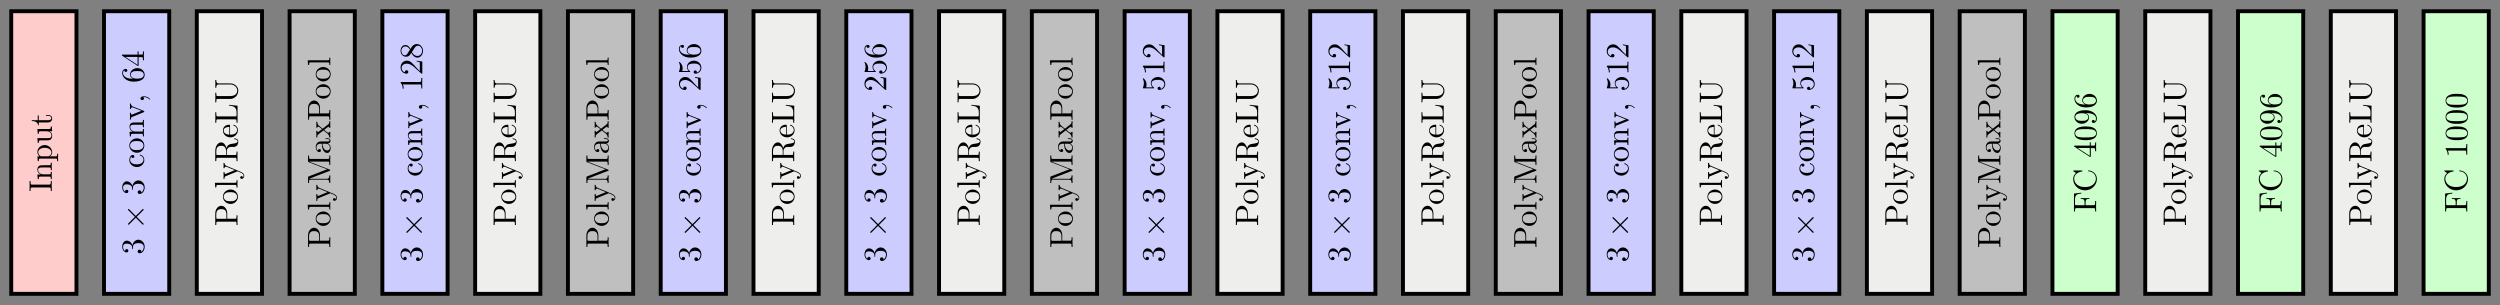<?xml version="1.0" encoding="UTF-8"?>
<svg xmlns="http://www.w3.org/2000/svg" xmlns:xlink="http://www.w3.org/1999/xlink" width="763.798pt" height="93.207pt" viewBox="0 0 763.798 93.207" version="1.1">
<rect x="0" y="0" width="763.798" height="93.207" fill="#808080" stroke="none"/>
<defs>
<g>
<symbol overflow="visible" id="glyph0-0">
<path style="stroke:none;" d=""/>
</symbol>
<symbol overflow="visible" id="glyph0-1">
<path style="stroke:none;" d="M -6.031 -2.25 C -6.391 -2.25 -6.5 -2.266 -6.5 -3.062 L -6.5 -3.312 L -6.812 -3.312 C -6.781 -2.969 -6.781 -2.188 -6.781 -1.797 C -6.781 -1.422 -6.781 -0.625 -6.812 -0.281 L -6.5 -0.281 L -6.5 -0.531 C -6.5 -1.328 -6.391 -1.359 -6.031 -1.359 L -0.781 -1.359 C -0.422 -1.359 -0.312 -1.328 -0.312 -0.531 L -0.312 -0.281 L 0 -0.281 C -0.031 -0.625 -0.031 -1.422 -0.031 -1.797 C -0.031 -2.188 -0.031 -2.969 0 -3.312 L -0.312 -3.312 L -0.312 -3.062 C -0.312 -2.266 -0.422 -2.25 -0.781 -2.25 Z M -6.031 -2.25 "/>
</symbol>
<symbol overflow="visible" id="glyph0-2">
<path style="stroke:none;" d="M -3.422 -1.094 L -0.75 -1.094 C -0.312 -1.094 -0.312 -0.984 -0.312 -0.312 L 0 -0.312 C -0.016 -0.672 -0.031 -1.172 -0.031 -1.453 C -0.031 -1.703 -0.016 -2.219 0 -2.562 L -0.312 -2.562 C -0.312 -1.891 -0.312 -1.781 -0.75 -1.781 L -2.594 -1.781 C -3.625 -1.781 -4.188 -2.5 -4.188 -3.125 C -4.188 -3.766 -3.656 -3.875 -3.078 -3.875 L -0.75 -3.875 C -0.312 -3.875 -0.312 -3.766 -0.312 -3.094 L 0 -3.094 C -0.016 -3.438 -0.031 -3.953 -0.031 -4.219 C -0.031 -4.469 -0.016 -5 0 -5.328 L -0.312 -5.328 C -0.312 -4.812 -0.312 -4.562 -0.609 -4.562 L -2.516 -4.562 C -3.375 -4.562 -3.672 -4.562 -4.031 -4.25 C -4.203 -4.109 -4.406 -3.781 -4.406 -3.203 C -4.406 -2.469 -3.984 -2 -3.359 -1.719 L -4.406 -1.719 L -4.297 -0.312 L -3.984 -0.312 C -3.984 -1.016 -3.922 -1.094 -3.422 -1.094 Z M -3.422 -1.094 "/>
</symbol>
<symbol overflow="visible" id="glyph0-3">
<path style="stroke:none;" d="M -3.75 -1.719 L -4.406 -1.719 L -4.297 -0.281 L -3.984 -0.281 C -3.984 -0.984 -3.922 -1.062 -3.484 -1.062 L 1.172 -1.062 C 1.625 -1.062 1.625 -0.953 1.625 -0.281 L 1.938 -0.281 C 1.922 -0.625 1.906 -1.141 1.906 -1.391 C 1.906 -1.672 1.922 -2.172 1.938 -2.516 L 1.625 -2.516 C 1.625 -1.859 1.625 -1.75 1.172 -1.75 L -0.594 -1.75 C -0.422 -1.797 0.109 -2.219 0.109 -2.969 C 0.109 -4.156 -0.875 -5.188 -2.156 -5.188 C -3.422 -5.188 -4.406 -4.234 -4.406 -3.109 C -4.406 -2.328 -3.969 -1.906 -3.75 -1.719 Z M -1.141 -1.75 L -3.359 -1.75 C -3.875 -2.031 -4.156 -2.516 -4.156 -3.031 C -4.156 -3.766 -3.281 -4.359 -2.156 -4.359 C -0.953 -4.359 -0.109 -3.672 -0.109 -2.938 C -0.109 -2.531 -0.312 -2.156 -0.719 -1.891 C -0.922 -1.75 -0.938 -1.75 -1.141 -1.75 Z M -1.141 -1.75 "/>
</symbol>
<symbol overflow="visible" id="glyph0-4">
<path style="stroke:none;" d="M -0.781 -3.891 L 0.109 -3.891 L 0 -5.328 L -0.312 -5.328 C -0.312 -4.641 -0.375 -4.562 -0.875 -4.562 L -4.406 -4.562 L -4.297 -3.094 L -3.984 -3.094 C -3.984 -3.781 -3.922 -3.875 -3.422 -3.875 L -1.656 -3.875 C -0.781 -3.875 -0.109 -3.391 -0.109 -2.656 C -0.109 -1.828 -0.578 -1.781 -1.094 -1.781 L -4.406 -1.781 L -4.297 -0.312 L -3.984 -0.312 C -3.984 -1.094 -3.953 -1.094 -3.078 -1.094 L -1.578 -1.094 C -0.797 -1.094 0.109 -1.094 0.109 -2.609 C 0.109 -3.172 -0.172 -3.609 -0.781 -3.891 Z M -0.781 -3.891 "/>
</symbol>
<symbol overflow="visible" id="glyph0-5">
<path style="stroke:none;" d="M -3.984 -1.719 L -3.984 -3.156 L -4.297 -3.156 L -4.297 -1.719 L -6.125 -1.719 L -6.125 -1.469 C -5.312 -1.469 -4.25 -1.172 -4.203 -0.188 L -3.984 -0.188 L -3.984 -1.031 L -1.234 -1.031 C -0.016 -1.031 0.109 -1.969 0.109 -2.328 C 0.109 -3.031 -0.594 -3.312 -1.234 -3.312 L -1.797 -3.312 L -1.797 -3.062 L -1.25 -3.062 C -0.516 -3.062 -0.141 -2.766 -0.141 -2.391 C -0.141 -1.719 -1.047 -1.719 -1.219 -1.719 Z M -3.984 -1.719 "/>
</symbol>
<symbol overflow="visible" id="glyph0-6">
<path style="stroke:none;" d="M -3.516 -2.891 C -3.781 -3.703 -4.469 -4.281 -5.266 -4.281 C -6.078 -4.281 -6.641 -3.406 -6.641 -2.453 C -6.641 -1.453 -6.047 -0.688 -5.281 -0.688 C -4.953 -0.688 -4.766 -0.906 -4.766 -1.203 C -4.766 -1.5 -4.984 -1.703 -5.281 -1.703 C -5.766 -1.703 -5.766 -1.234 -5.766 -1.094 C -6.266 -1.391 -6.391 -2.047 -6.391 -2.406 C -6.391 -2.828 -6.172 -3.375 -5.281 -3.375 C -5.156 -3.375 -4.578 -3.344 -4.141 -3.094 C -3.656 -2.797 -3.625 -2.453 -3.625 -2.203 C -3.609 -2.125 -3.594 -1.891 -3.594 -1.812 C -3.578 -1.734 -3.562 -1.672 -3.469 -1.672 C -3.359 -1.672 -3.359 -1.734 -3.359 -1.906 L -3.359 -2.344 C -3.359 -3.156 -2.688 -3.531 -1.703 -3.531 C -0.344 -3.531 -0.062 -2.844 -0.062 -2.406 C -0.062 -1.969 -0.234 -1.219 -0.812 -0.875 C -0.766 -1.219 -0.984 -1.531 -1.359 -1.531 C -1.719 -1.531 -1.922 -1.266 -1.922 -0.984 C -1.922 -0.734 -1.781 -0.422 -1.344 -0.422 C -0.438 -0.422 0.219 -1.344 0.219 -2.438 C 0.219 -3.656 -0.688 -4.562 -1.703 -4.562 C -2.516 -4.562 -3.297 -3.922 -3.516 -2.891 Z M -3.516 -2.891 "/>
</symbol>
<symbol overflow="visible" id="glyph0-7">
<path style="stroke:none;" d="M -2.172 -1.172 C -3.797 -1.172 -4.219 -1.984 -4.219 -2.516 C -4.219 -2.609 -4.203 -3.234 -3.844 -3.578 C -3.812 -3.172 -3.516 -3.109 -3.391 -3.109 C -3.125 -3.109 -2.938 -3.297 -2.938 -3.562 C -2.938 -3.828 -3.094 -4.031 -3.406 -4.031 C -4.078 -4.031 -4.469 -3.266 -4.469 -2.5 C -4.469 -1.25 -3.391 -0.344 -2.156 -0.344 C -0.875 -0.344 0.109 -1.328 0.109 -2.484 C 0.109 -3.812 -1.094 -4.141 -1.188 -4.141 C -1.281 -4.141 -1.281 -4.031 -1.281 -4 C -1.281 -3.922 -1.25 -3.891 -1.188 -3.875 C -0.266 -3.594 -0.141 -2.938 -0.141 -2.578 C -0.141 -2.047 -0.562 -1.172 -2.172 -1.172 Z M -2.172 -1.172 "/>
</symbol>
<symbol overflow="visible" id="glyph0-8">
<path style="stroke:none;" d="M -2.141 -4.688 C -3.406 -4.688 -4.469 -3.703 -4.469 -2.5 C -4.469 -1.25 -3.375 -0.281 -2.141 -0.281 C -0.844 -0.281 0.109 -1.312 0.109 -2.484 C 0.109 -3.688 -0.875 -4.688 -2.141 -4.688 Z M -0.141 -2.5 C -0.141 -2.062 -0.344 -1.625 -0.812 -1.359 C -1.25 -1.109 -1.859 -1.109 -2.219 -1.109 C -2.609 -1.109 -3.141 -1.109 -3.578 -1.344 C -4.031 -1.609 -4.25 -2.078 -4.25 -2.484 C -4.25 -2.922 -4.031 -3.344 -3.594 -3.609 C -3.172 -3.875 -2.594 -3.875 -2.219 -3.875 C -1.859 -3.875 -1.312 -3.875 -0.875 -3.656 C -0.422 -3.422 -0.141 -2.984 -0.141 -2.5 Z M -0.141 -2.5 "/>
</symbol>
<symbol overflow="visible" id="glyph0-9">
<path style="stroke:none;" d="M -3.312 -4.141 C -3.547 -4.234 -3.984 -4.406 -3.984 -5.062 L -4.297 -5.062 C -4.281 -4.828 -4.266 -4.547 -4.266 -4.312 C -4.266 -4.078 -4.281 -3.625 -4.297 -3.453 L -3.984 -3.453 C -3.984 -3.812 -3.75 -3.922 -3.562 -3.922 C -3.469 -3.922 -3.422 -3.906 -3.312 -3.875 L -0.781 -2.844 L -3.562 -1.734 C -3.688 -1.672 -3.703 -1.672 -3.734 -1.672 C -3.984 -1.672 -3.984 -2.062 -3.984 -2.25 L -4.297 -2.25 C -4.281 -1.938 -4.266 -1.391 -4.266 -1.156 C -4.266 -0.891 -4.281 -0.484 -4.297 -0.188 L -3.984 -0.188 C -3.984 -0.812 -3.922 -0.859 -3.625 -0.984 L -0.078 -2.422 C 0.062 -2.484 0.109 -2.5 0.109 -2.625 C 0.109 -2.766 0.016 -2.797 -0.078 -2.844 Z M -3.312 -4.141 "/>
</symbol>
<symbol overflow="visible" id="glyph0-10">
<path style="stroke:none;" d="M -0.016 -2.031 C -0.641 -2.031 -1.062 -1.781 -1.062 -1.391 C -1.062 -1.031 -0.781 -0.859 -0.531 -0.859 C -0.266 -0.859 0 -1.031 0 -1.391 C 0 -1.547 -0.062 -1.672 -0.141 -1.766 L -0.156 -1.781 C -0.156 -1.797 -0.156 -1.797 -0.016 -1.797 C 0.625 -1.797 1.234 -1.531 1.703 -1.094 C 1.766 -1.031 1.781 -1.016 1.812 -1.016 C 1.891 -1.016 1.922 -1.062 1.922 -1.109 C 1.922 -1.234 1.141 -2.031 -0.016 -2.031 Z M -0.016 -2.031 "/>
</symbol>
<symbol overflow="visible" id="glyph0-11">
<path style="stroke:none;" d="M -3.266 -1.312 L -3.516 -1.312 C -6.031 -1.312 -6.391 -2.547 -6.391 -3.062 C -6.391 -3.297 -6.328 -3.719 -5.984 -3.938 C -5.984 -3.781 -5.984 -3.391 -5.547 -3.391 C -5.234 -3.391 -5.078 -3.625 -5.078 -3.844 C -5.078 -4 -5.172 -4.312 -5.562 -4.312 C -6.156 -4.312 -6.641 -3.875 -6.641 -3.047 C -6.641 -1.766 -5.359 -0.422 -3.156 -0.422 C -0.484 -0.422 0.219 -1.578 0.219 -2.5 C 0.219 -3.609 -0.719 -4.562 -2.031 -4.562 C -3.297 -4.562 -4.25 -3.672 -4.25 -2.562 C -4.25 -1.891 -3.75 -1.516 -3.266 -1.312 Z M -0.062 -2.5 C -0.062 -1.875 -0.656 -1.578 -0.812 -1.516 C -1.281 -1.328 -2.078 -1.328 -2.25 -1.328 C -3.031 -1.328 -4.031 -1.656 -4.031 -2.547 C -4.031 -2.719 -4.031 -3.172 -3.406 -3.484 C -3.047 -3.656 -2.531 -3.656 -2.047 -3.656 C -1.562 -3.656 -1.062 -3.656 -0.703 -3.484 C -0.109 -3.188 -0.062 -2.734 -0.062 -2.5 Z M -0.062 -2.5 "/>
</symbol>
<symbol overflow="visible" id="glyph0-12">
<path style="stroke:none;" d="M -1.641 -2.938 L -0.781 -2.938 C -0.422 -2.938 -0.312 -2.906 -0.312 -2.172 L -0.312 -1.969 L 0 -1.969 C -0.031 -2.375 -0.031 -2.891 -0.031 -3.312 C -0.031 -3.734 -0.031 -4.25 0 -4.672 L -0.312 -4.672 L -0.312 -4.453 C -0.312 -3.719 -0.422 -3.703 -0.781 -3.703 L -1.641 -3.703 L -1.641 -4.688 L -1.953 -4.688 L -1.953 -3.703 L -6.484 -3.703 C -6.688 -3.703 -6.75 -3.703 -6.75 -3.531 C -6.75 -3.453 -6.75 -3.422 -6.625 -3.344 L -1.953 -0.281 L -1.641 -0.281 Z M -1.953 -2.984 L -1.953 -0.562 L -5.672 -2.984 Z M -1.953 -2.984 "/>
</symbol>
<symbol overflow="visible" id="glyph0-13">
<path style="stroke:none;" d="M -3.156 -2.266 L -3.156 -3.953 C -3.156 -5.141 -3.953 -6.219 -4.953 -6.219 C -5.938 -6.219 -6.812 -5.234 -6.812 -3.875 L -6.812 -0.344 L -6.5 -0.344 L -6.5 -0.594 C -6.5 -1.359 -6.391 -1.375 -6.031 -1.375 L -0.781 -1.375 C -0.422 -1.375 -0.312 -1.359 -0.312 -0.594 L -0.312 -0.344 L 0 -0.344 C -0.031 -0.703 -0.031 -1.438 -0.031 -1.812 C -0.031 -2.188 -0.031 -2.938 0 -3.297 L -0.312 -3.297 L -0.312 -3.047 C -0.312 -2.281 -0.422 -2.266 -0.781 -2.266 Z M -3.406 -2.234 L -6.094 -2.234 C -6.438 -2.234 -6.5 -2.25 -6.5 -2.719 L -6.5 -3.609 C -6.5 -5.188 -5.438 -5.188 -4.953 -5.188 C -4.484 -5.188 -3.406 -5.188 -3.406 -3.609 Z M -3.406 -2.234 "/>
</symbol>
<symbol overflow="visible" id="glyph0-14">
<path style="stroke:none;" d="M -6.922 -1.766 L -6.812 -0.328 L -6.5 -0.328 C -6.5 -1.031 -6.438 -1.109 -5.938 -1.109 L -0.75 -1.109 C -0.312 -1.109 -0.312 -1 -0.312 -0.328 L 0 -0.328 C -0.016 -0.656 -0.031 -1.188 -0.031 -1.438 C -0.031 -1.688 -0.016 -2.172 0 -2.547 L -0.312 -2.547 C -0.312 -1.875 -0.312 -1.766 -0.75 -1.766 Z M -6.922 -1.766 "/>
</symbol>
<symbol overflow="visible" id="glyph0-15">
<path style="stroke:none;" d="M -3.344 -4.141 C -3.984 -4.391 -3.984 -4.906 -3.984 -5.062 L -4.297 -5.062 C -4.281 -4.828 -4.266 -4.547 -4.266 -4.312 C -4.266 -4.141 -4.281 -3.672 -4.297 -3.453 L -3.984 -3.453 C -3.984 -3.766 -3.812 -3.922 -3.562 -3.922 C -3.453 -3.922 -3.438 -3.906 -3.312 -3.859 L -0.875 -2.844 L -3.547 -1.75 C -3.656 -1.703 -3.688 -1.688 -3.734 -1.688 C -3.984 -1.688 -3.984 -2.047 -3.984 -2.25 L -4.297 -2.25 C -4.281 -1.984 -4.266 -1.328 -4.266 -1.156 C -4.266 -0.891 -4.281 -0.484 -4.297 -0.188 L -3.984 -0.188 C -3.984 -0.672 -3.984 -0.859 -3.641 -1 L 0 -2.5 C 0.125 -2.438 0.453 -2.297 0.594 -2.25 C 1.141 -2.031 1.828 -1.75 1.828 -1.109 C 1.828 -1.062 1.828 -0.828 1.641 -0.641 C 1.609 -0.953 1.391 -1.031 1.219 -1.031 C 0.969 -1.031 0.812 -0.844 0.812 -0.609 C 0.812 -0.406 0.938 -0.188 1.234 -0.188 C 1.688 -0.188 2.047 -0.609 2.047 -1.109 C 2.047 -1.734 1.469 -2.141 0.906 -2.375 Z M -3.344 -4.141 "/>
</symbol>
<symbol overflow="visible" id="glyph0-16">
<path style="stroke:none;" d="M -3.516 -2.234 L -6.094 -2.234 C -6.328 -2.234 -6.453 -2.234 -6.484 -2.453 C -6.5 -2.547 -6.5 -2.844 -6.5 -3.047 C -6.5 -3.938 -6.453 -5.047 -5.016 -5.047 C -4.328 -5.047 -3.516 -4.812 -3.516 -3.344 Z M -3.391 -4.344 C -3.625 -5.297 -4.234 -6.078 -5.016 -6.078 C -5.969 -6.078 -6.812 -4.938 -6.812 -3.484 L -6.812 -0.344 L -6.5 -0.344 L -6.5 -0.594 C -6.5 -1.359 -6.391 -1.375 -6.031 -1.375 L -0.781 -1.375 C -0.422 -1.375 -0.312 -1.359 -0.312 -0.594 L -0.312 -0.344 L 0 -0.344 C -0.031 -0.703 -0.031 -1.422 -0.031 -1.797 C -0.031 -2.188 -0.031 -2.906 0 -3.266 L -0.312 -3.266 L -0.312 -3.016 C -0.312 -2.25 -0.422 -2.234 -0.781 -2.234 L -3.297 -2.234 L -3.297 -3.375 C -3.297 -3.531 -3.297 -3.953 -2.953 -4.312 C -2.609 -4.688 -2.297 -4.688 -1.625 -4.688 C -0.984 -4.688 -0.578 -4.688 -0.203 -5.094 C 0.156 -5.5 0.219 -6.047 0.219 -6.344 C 0.219 -7.125 -0.594 -7.297 -0.875 -7.297 C -0.938 -7.297 -1.047 -7.297 -1.047 -7.172 C -1.047 -7.062 -0.953 -7.062 -0.891 -7.047 C -0.172 -6.984 0 -6.641 0 -6.391 C 0 -5.906 -0.516 -5.828 -1.438 -5.688 L -2.234 -5.547 C -2.875 -5.375 -3.203 -4.891 -3.391 -4.344 Z M -3.391 -4.344 "/>
</symbol>
<symbol overflow="visible" id="glyph0-17">
<path style="stroke:none;" d="M -2.516 -1.109 C -4 -1.172 -4.25 -2.016 -4.25 -2.359 C -4.25 -3.375 -2.906 -3.484 -2.516 -3.484 Z M -2.297 -1.109 L -2.297 -3.891 C -2.297 -4.109 -2.297 -4.141 -2.516 -4.141 C -3.5 -4.141 -4.469 -3.594 -4.469 -2.359 C -4.469 -1.203 -3.438 -0.281 -2.188 -0.281 C -0.859 -0.281 0.109 -1.328 0.109 -2.469 C 0.109 -3.688 -1 -4.141 -1.188 -4.141 C -1.281 -4.141 -1.312 -4.062 -1.312 -4 C -1.312 -3.922 -1.25 -3.891 -1.172 -3.875 C -0.141 -3.531 -0.141 -2.625 -0.141 -2.531 C -0.141 -2.031 -0.438 -1.641 -0.812 -1.406 C -1.281 -1.109 -1.938 -1.109 -2.297 -1.109 Z M -2.297 -1.109 "/>
</symbol>
<symbol overflow="visible" id="glyph0-18">
<path style="stroke:none;" d="M -2.578 -5.797 L -2.578 -5.547 C -1.562 -5.438 -0.312 -5.297 -0.312 -3.547 L -0.312 -2.734 C -0.312 -2.266 -0.375 -2.25 -0.703 -2.25 L -6.016 -2.25 C -6.359 -2.25 -6.5 -2.25 -6.5 -3.188 L -6.5 -3.516 L -6.812 -3.516 C -6.781 -3.156 -6.781 -2.25 -6.781 -1.844 C -6.781 -1.453 -6.781 -0.672 -6.812 -0.328 L -6.5 -0.328 L -6.5 -0.562 C -6.5 -1.328 -6.391 -1.359 -6.031 -1.359 L -0.781 -1.359 C -0.422 -1.359 -0.312 -1.328 -0.312 -0.562 L -0.312 -0.328 L 0 -0.328 L 0 -5.516 Z M -2.578 -5.797 "/>
</symbol>
<symbol overflow="visible" id="glyph0-19">
<path style="stroke:none;" d="M -2.297 -5.797 C -0.891 -5.797 -0.094 -4.828 -0.094 -3.891 C -0.094 -3.422 -0.344 -2.25 -2.234 -2.25 L -6.031 -2.25 C -6.391 -2.25 -6.5 -2.266 -6.5 -3.031 L -6.5 -3.266 L -6.812 -3.266 C -6.781 -2.922 -6.781 -2.188 -6.781 -1.797 C -6.781 -1.422 -6.781 -0.672 -6.812 -0.328 L -6.5 -0.328 L -6.5 -0.562 C -6.5 -1.328 -6.391 -1.359 -6.031 -1.359 L -2.266 -1.359 C -0.875 -1.359 0.219 -2.516 0.219 -3.875 C 0.219 -5.016 -0.703 -5.906 -1.844 -6.078 C -2.047 -6.109 -2.141 -6.109 -2.531 -6.109 L -5.719 -6.109 C -6.047 -6.109 -6.5 -6.109 -6.5 -7.141 L -6.812 -7.141 C -6.797 -6.781 -6.781 -6.297 -6.781 -5.969 C -6.781 -5.609 -6.797 -5.141 -6.812 -4.781 L -6.5 -4.781 C -6.5 -5.797 -6.031 -5.797 -5.766 -5.797 Z M -2.297 -5.797 "/>
</symbol>
<symbol overflow="visible" id="glyph0-20">
<path style="stroke:none;" d="M -6.594 -2.406 C -6.812 -2.312 -6.812 -2.281 -6.812 -2.047 L -6.812 -0.375 L -6.5 -0.375 L -6.5 -0.609 C -6.5 -1.375 -6.391 -1.391 -6.031 -1.391 L -1.047 -1.391 C -0.781 -1.391 -0.312 -1.391 -0.312 -0.375 L 0 -0.375 C -0.016 -0.719 -0.031 -1.203 -0.031 -1.531 C -0.031 -1.859 -0.016 -2.359 0 -2.703 L -0.312 -2.703 C -0.312 -1.672 -0.781 -1.672 -1.047 -1.672 L -6.422 -1.672 L -6.422 -1.688 L -0.219 -4.094 C -0.094 -4.141 0 -4.188 0 -4.281 C 0 -4.391 -0.078 -4.422 -0.188 -4.469 L -6.5 -6.922 L -0.781 -6.922 C -0.422 -6.922 -0.312 -6.906 -0.312 -6.141 L -0.312 -5.906 L 0 -5.906 C -0.031 -6.266 -0.031 -6.953 -0.031 -7.344 C -0.031 -7.719 -0.031 -8.391 0 -8.766 L -0.312 -8.766 L -0.312 -8.516 C -0.312 -7.75 -0.422 -7.734 -0.781 -7.734 L -6.031 -7.734 C -6.391 -7.734 -6.5 -7.75 -6.5 -8.516 L -6.5 -8.766 L -6.812 -8.766 L -6.812 -7.078 C -6.812 -6.812 -6.797 -6.812 -6.625 -6.75 L -1 -4.562 Z M -6.594 -2.406 "/>
</symbol>
<symbol overflow="visible" id="glyph0-21">
<path style="stroke:none;" d="M -0.75 -3.312 C -0.359 -3.359 0.062 -3.625 0.062 -4.094 C 0.062 -4.312 -0.078 -4.922 -0.891 -4.922 L -1.453 -4.922 L -1.453 -4.672 L -0.891 -4.672 C -0.312 -4.672 -0.25 -4.422 -0.25 -4.312 C -0.25 -3.984 -0.703 -3.938 -0.75 -3.938 L -2.734 -3.938 C -3.156 -3.938 -3.547 -3.938 -3.922 -3.578 C -4.312 -3.188 -4.469 -2.688 -4.469 -2.219 C -4.469 -1.391 -4 -0.703 -3.344 -0.703 C -3.047 -0.703 -2.875 -0.906 -2.875 -1.172 C -2.875 -1.453 -3.078 -1.625 -3.328 -1.625 C -3.453 -1.625 -3.781 -1.578 -3.781 -1.109 C -4.141 -1.391 -4.25 -1.875 -4.25 -2.188 C -4.25 -2.688 -3.859 -3.25 -2.969 -3.25 L -2.609 -3.25 C -2.578 -2.734 -2.547 -2.047 -2.25 -1.422 C -1.906 -0.672 -1.391 -0.422 -0.953 -0.422 C -0.141 -0.422 0.109 -1.391 0.109 -2.016 C 0.109 -2.672 -0.297 -3.125 -0.75 -3.312 Z M -2.391 -3.25 L -1.391 -3.25 C -0.453 -3.25 -0.109 -2.531 -0.109 -2.078 C -0.109 -1.594 -0.453 -1.188 -0.953 -1.188 C -1.5 -1.188 -2.328 -1.609 -2.391 -3.25 Z M -2.391 -3.25 "/>
</symbol>
<symbol overflow="visible" id="glyph0-22">
<path style="stroke:none;" d="M -2.344 -2.859 C -2.719 -3.156 -3.203 -3.531 -3.469 -3.781 C -3.828 -4.094 -3.984 -4.5 -3.984 -4.969 L -4.297 -4.969 C -4.281 -4.703 -4.266 -4.406 -4.266 -4.141 C -4.266 -3.844 -4.281 -3.312 -4.297 -3.188 L -3.984 -3.188 C -3.969 -3.406 -3.844 -3.484 -3.672 -3.484 C -3.516 -3.484 -3.391 -3.375 -3.328 -3.328 L -2.547 -2.719 L -3.562 -1.938 C -3.656 -1.844 -3.672 -1.844 -3.734 -1.844 C -3.891 -1.844 -3.984 -2 -3.984 -2.188 L -4.297 -2.188 C -4.281 -1.938 -4.266 -1.281 -4.266 -1.109 C -4.266 -0.906 -4.281 -0.438 -4.297 -0.172 L -3.984 -0.172 C -3.984 -0.875 -3.984 -0.875 -3.375 -1.344 L -2.094 -2.328 L -0.906 -1.391 C -0.328 -0.922 -0.312 -0.328 -0.312 -0.125 L 0 -0.125 C -0.016 -0.375 -0.031 -0.688 -0.031 -0.953 C -0.031 -1.234 -0.016 -1.656 0 -1.891 L -0.312 -1.891 C -0.344 -1.672 -0.469 -1.609 -0.625 -1.609 C -0.844 -1.609 -1.172 -1.891 -1.891 -2.5 L -0.891 -3.266 C -0.781 -3.344 -0.625 -3.469 -0.562 -3.469 C -0.469 -3.469 -0.312 -3.375 -0.312 -3.109 L 0 -3.109 C -0.016 -3.406 -0.031 -3.969 -0.031 -4.188 C -0.031 -4.453 -0.016 -4.844 0 -5.141 L -0.312 -5.141 C -0.312 -4.609 -0.328 -4.422 -0.625 -4.203 Z M -2.344 -2.859 "/>
</symbol>
<symbol overflow="visible" id="glyph0-23">
<path style="stroke:none;" d="M -6.375 -2.938 C -6.625 -2.938 -6.641 -2.938 -6.641 -2.703 C -6 -2.078 -6 -1.203 -6 -0.891 L -5.688 -0.891 C -5.688 -1.094 -5.688 -1.672 -5.953 -2.188 L -0.781 -2.188 C -0.422 -2.188 -0.312 -2.156 -0.312 -1.266 L -0.312 -0.953 L 0 -0.953 C -0.031 -1.297 -0.031 -2.156 -0.031 -2.562 C -0.031 -2.953 -0.031 -3.828 0 -4.172 L -0.312 -4.172 L -0.312 -3.859 C -0.312 -2.953 -0.422 -2.938 -0.781 -2.938 Z M -6.375 -2.938 "/>
</symbol>
<symbol overflow="visible" id="glyph0-24">
<path style="stroke:none;" d="M -0.766 -1.266 L -1.797 -2.328 C -3.172 -3.875 -3.703 -4.469 -4.703 -4.469 C -5.844 -4.469 -6.641 -3.578 -6.641 -2.359 C -6.641 -1.234 -5.719 -0.5 -4.828 -0.5 C -4.281 -0.5 -4.281 -1 -4.281 -1.031 C -4.281 -1.203 -4.391 -1.547 -4.812 -1.547 C -5.062 -1.547 -5.328 -1.359 -5.328 -1.016 C -5.328 -0.938 -5.328 -0.922 -5.312 -0.891 C -5.969 -1.109 -6.328 -1.656 -6.328 -2.234 C -6.328 -3.141 -5.516 -3.562 -4.703 -3.562 C -3.906 -3.562 -3.125 -3.078 -2.5 -2.516 L -0.375 -0.609 C -0.266 -0.5 -0.234 -0.5 0 -0.5 L 0 -4.203 L -1.734 -4.469 L -1.734 -4.234 C -1.438 -4.172 -1 -4.109 -0.844 -4 C -0.766 -3.938 -0.766 -3.281 -0.766 -3.062 Z M -0.766 -1.266 "/>
</symbol>
<symbol overflow="visible" id="glyph0-25">
<path style="stroke:none;" d="M -4.562 -1.625 C -4.859 -1.172 -5.188 -1.125 -5.359 -1.125 C -5.969 -1.125 -6.391 -1.781 -6.391 -2.484 C -6.391 -3.203 -5.875 -3.844 -5.156 -3.844 C -4.578 -3.844 -4.109 -3.453 -3.766 -2.859 Z M -3.609 -3.078 C -3.984 -3.797 -4.5 -4.281 -5.156 -4.281 C -6.078 -4.281 -6.641 -3.406 -6.641 -2.5 C -6.641 -1.5 -5.906 -0.688 -4.969 -0.688 C -4.797 -0.688 -4.344 -0.703 -3.875 -1.125 C -3.766 -1.234 -3.516 -1.609 -3.344 -1.859 C -3.047 -1.281 -2.5 -0.422 -1.5 -0.422 C -0.453 -0.422 0.219 -1.438 0.219 -2.484 C 0.219 -3.609 -0.609 -4.562 -1.672 -4.562 C -2.031 -4.562 -2.484 -4.453 -2.906 -4.062 C -3.109 -3.875 -3.203 -3.719 -3.609 -3.078 Z M -3.188 -2.078 L -2.406 -3.312 C -2.219 -3.594 -1.922 -4.062 -1.312 -4.062 C -0.578 -4.062 -0.062 -3.312 -0.062 -2.5 C -0.062 -1.641 -0.672 -0.922 -1.5 -0.922 C -2.078 -0.922 -2.719 -1.234 -3.188 -2.078 Z M -3.188 -2.078 "/>
</symbol>
<symbol overflow="visible" id="glyph0-26">
<path style="stroke:none;" d="M -2 -4.469 C -3.188 -4.469 -4.188 -3.656 -4.188 -2.578 C -4.188 -2.109 -4.031 -1.672 -3.672 -1.312 L -5.625 -1.312 C -5.562 -1.516 -5.5 -1.844 -5.5 -2.156 C -5.5 -3.391 -6.406 -4.094 -6.531 -4.094 C -6.594 -4.094 -6.641 -4.062 -6.641 -3.984 C -6.641 -3.984 -6.641 -3.953 -6.609 -3.906 C -6.516 -3.703 -6.312 -3.219 -6.312 -2.547 C -6.312 -2.156 -6.391 -1.688 -6.594 -1.219 C -6.625 -1.141 -6.625 -1.125 -6.625 -1.109 C -6.625 -1 -6.547 -1 -6.391 -1 L -3.438 -1 C -3.266 -1 -3.188 -1 -3.188 -1.141 C -3.188 -1.219 -3.203 -1.234 -3.266 -1.281 C -3.422 -1.391 -3.969 -1.75 -3.969 -2.562 C -3.969 -3.078 -3.516 -3.328 -3.328 -3.406 C -2.953 -3.562 -2.578 -3.594 -2.078 -3.594 C -1.719 -3.594 -1.125 -3.594 -0.703 -3.344 C -0.312 -3.109 -0.062 -2.734 -0.062 -2.281 C -0.062 -1.562 -0.594 -0.984 -1.172 -0.812 C -1.172 -0.844 -1.156 -0.875 -1.156 -0.984 C -1.156 -1.312 -1.406 -1.484 -1.641 -1.484 C -1.891 -1.484 -2.141 -1.312 -2.141 -0.984 C -2.141 -0.844 -2.062 -0.5 -1.609 -0.5 C -0.75 -0.5 0.219 -1.188 0.219 -2.297 C 0.219 -3.453 -0.734 -4.469 -2 -4.469 Z M -2 -4.469 "/>
</symbol>
<symbol overflow="visible" id="glyph0-27">
<path style="stroke:none;" d="M -6.781 -5.797 L -6.781 -0.328 L -6.469 -0.328 L -6.469 -0.562 C -6.469 -1.328 -6.359 -1.359 -6 -1.359 L -0.781 -1.359 C -0.422 -1.359 -0.312 -1.328 -0.312 -0.562 L -0.312 -0.328 L 0 -0.328 C -0.031 -0.672 -0.031 -1.453 -0.031 -1.844 C -0.031 -2.25 -0.031 -3.156 0 -3.516 L -0.312 -3.516 L -0.312 -3.188 C -0.312 -2.25 -0.438 -2.25 -0.781 -2.25 L -3.234 -2.25 L -3.234 -3.094 C -3.234 -4.062 -2.922 -4.156 -2.078 -4.156 L -2.078 -4.406 L -4.719 -4.406 L -4.719 -4.156 C -3.875 -4.156 -3.547 -4.062 -3.547 -3.094 L -3.547 -2.25 L -6.078 -2.25 C -6.406 -2.25 -6.469 -2.266 -6.469 -2.734 L -6.469 -3.922 C -6.469 -5.422 -5.906 -5.672 -4.531 -5.828 L -4.531 -6.078 Z M -6.781 -5.797 "/>
</symbol>
<symbol overflow="visible" id="glyph0-28">
<path style="stroke:none;" d="M -3.406 -0.562 C -1.344 -0.562 0.219 -2.172 0.219 -4.031 C 0.219 -5.656 -1.172 -6.625 -2.328 -6.625 C -2.422 -6.625 -2.5 -6.625 -2.5 -6.5 C -2.5 -6.391 -2.438 -6.391 -2.328 -6.375 C -0.906 -6.297 -0.094 -5.234 -0.094 -4.141 C -0.094 -3.531 -0.422 -1.578 -3.406 -1.578 C -6.375 -1.578 -6.719 -3.531 -6.719 -4.141 C -6.719 -5.219 -5.812 -6.109 -4.359 -6.312 C -4.219 -6.328 -4.188 -6.328 -4.188 -6.469 C -4.188 -6.625 -4.219 -6.625 -4.422 -6.625 L -6.781 -6.625 C -6.953 -6.625 -7.031 -6.625 -7.031 -6.516 C -7.031 -6.484 -7.031 -6.438 -6.906 -6.359 L -6.172 -5.859 C -6.531 -5.5 -7.031 -4.984 -7.031 -4.031 C -7.031 -2.156 -5.438 -0.562 -3.406 -0.562 Z M -3.406 -0.562 "/>
</symbol>
<symbol overflow="visible" id="glyph0-29">
<path style="stroke:none;" d="M -3.188 -4.578 C -3.984 -4.578 -4.781 -4.531 -5.516 -4.188 C -6.484 -3.734 -6.641 -2.906 -6.641 -2.5 C -6.641 -1.891 -6.375 -1.172 -5.453 -0.75 C -4.766 -0.438 -3.984 -0.391 -3.188 -0.391 C -2.438 -0.391 -1.547 -0.422 -0.781 -0.844 C 0.016 -1.266 0.219 -2 0.219 -2.484 C 0.219 -3.016 0.016 -3.781 -0.938 -4.219 C -1.625 -4.531 -2.406 -4.578 -3.188 -4.578 Z M 0 -2.484 C 0 -2.094 -0.25 -1.5 -1.203 -1.328 C -1.797 -1.219 -2.719 -1.219 -3.312 -1.219 C -3.953 -1.219 -4.609 -1.219 -5.141 -1.297 C -6.328 -1.484 -6.422 -2.234 -6.422 -2.484 C -6.422 -2.812 -6.234 -3.469 -5.25 -3.656 C -4.688 -3.766 -3.938 -3.766 -3.312 -3.766 C -2.562 -3.766 -1.891 -3.766 -1.25 -3.656 C -0.297 -3.5 0 -2.938 0 -2.484 Z M 0 -2.484 "/>
</symbol>
<symbol overflow="visible" id="glyph0-30">
<path style="stroke:none;" d="M -3.172 -3.656 L -2.844 -3.656 C -0.516 -3.656 -0.062 -2.625 -0.062 -2.047 C -0.062 -1.875 -0.078 -1.328 -0.422 -1.062 C -0.422 -1.5 -0.703 -1.578 -0.875 -1.578 C -1.188 -1.578 -1.328 -1.344 -1.328 -1.125 C -1.328 -0.969 -1.25 -0.672 -0.859 -0.672 C -0.188 -0.672 0.219 -1.203 0.219 -2.047 C 0.219 -3.344 -1.141 -4.562 -3.281 -4.562 C -5.969 -4.562 -6.641 -3.406 -6.641 -2.516 C -6.641 -1.969 -6.453 -1.484 -6.016 -1.062 C -5.562 -0.641 -5.141 -0.422 -4.391 -0.422 C -3.156 -0.422 -2.172 -1.297 -2.172 -2.406 C -2.172 -3.016 -2.594 -3.422 -3.172 -3.656 Z M -2.406 -2.422 C -2.406 -2.266 -2.406 -1.797 -3.031 -1.5 C -3.406 -1.312 -3.891 -1.312 -4.391 -1.312 C -4.922 -1.312 -5.391 -1.312 -5.766 -1.531 C -6.266 -1.797 -6.391 -2.172 -6.391 -2.516 C -6.391 -2.984 -6.047 -3.312 -5.609 -3.484 C -5.281 -3.594 -4.656 -3.641 -4.203 -3.641 C -3.375 -3.641 -2.406 -3.297 -2.406 -2.422 Z M -2.406 -2.422 "/>
</symbol>
<symbol overflow="visible" id="glyph1-0">
<path style="stroke:none;" d=""/>
</symbol>
<symbol overflow="visible" id="glyph1-1">
<path style="stroke:none;" d="M -2.766 -3.875 L -4.75 -1.891 C -4.875 -1.766 -4.891 -1.75 -4.891 -1.672 C -4.891 -1.562 -4.812 -1.469 -4.688 -1.469 C -4.625 -1.469 -4.609 -1.484 -4.5 -1.594 L -2.5 -3.594 L -0.484 -1.594 C -0.375 -1.484 -0.359 -1.469 -0.297 -1.469 C -0.172 -1.469 -0.094 -1.562 -0.094 -1.672 C -0.094 -1.75 -0.109 -1.766 -0.234 -1.891 L -2.219 -3.875 L -0.156 -5.938 C -0.141 -5.953 -0.094 -6.016 -0.094 -6.078 C -0.094 -6.203 -0.172 -6.281 -0.297 -6.281 C -0.312 -6.281 -0.344 -6.281 -0.406 -6.25 C -0.422 -6.234 -1.984 -4.656 -2.5 -4.156 L -4.312 -5.984 C -4.375 -6.031 -4.5 -6.188 -4.562 -6.234 C -4.578 -6.234 -4.625 -6.281 -4.688 -6.281 C -4.812 -6.281 -4.891 -6.203 -4.891 -6.078 C -4.891 -6 -4.859 -5.969 -4.75 -5.859 Z M -2.766 -3.875 "/>
</symbol>
</g>
</defs>
<g id="surface1">
<path style="fill-rule:nonzero;fill:rgb(100%,79.999%,79.999%);fill-opacity:1;stroke-width:1.196;stroke-linecap:butt;stroke-linejoin:miter;stroke:rgb(0%,0%,0%);stroke-opacity:1;stroke-miterlimit:10;" d="M -9.961 43.173 L -9.961 -43.17 L 9.964 -43.17 L 9.964 43.173 Z M -9.961 43.173 " transform="matrix(1,0,0,-1,13.395,46.603)"/>
<g style="fill:rgb(0%,0%,0%);fill-opacity:1;">
  <use xlink:href="#glyph0-1" x="15.83" y="58.641"/>
  <use xlink:href="#glyph0-2" x="15.83" y="55.044"/>
  <use xlink:href="#glyph0-3" x="15.83" y="49.508"/>
  <use xlink:href="#glyph0-4" x="15.83" y="43.973"/>
  <use xlink:href="#glyph0-5" x="15.83" y="38.438"/>
</g>
<path style="fill-rule:nonzero;fill:rgb(79.999%,79.999%,100%);fill-opacity:1;stroke-width:1.196;stroke-linecap:butt;stroke-linejoin:miter;stroke:rgb(0%,0%,0%);stroke-opacity:1;stroke-miterlimit:10;" d="M 18.382 43.173 L 18.382 -43.17 L 38.308 -43.17 L 38.308 43.173 Z M 18.382 43.173 " transform="matrix(1,0,0,-1,13.395,46.603)"/>
<g style="fill:rgb(0%,0%,0%);fill-opacity:1;">
  <use xlink:href="#glyph0-6" x="43.983" y="77.802"/>
</g>
<g style="fill:rgb(0%,0%,0%);fill-opacity:1;">
  <use xlink:href="#glyph1-1" x="43.983" y="70.126"/>
</g>
<g style="fill:rgb(0%,0%,0%);fill-opacity:1;">
  <use xlink:href="#glyph0-6" x="43.983" y="59.683"/>
</g>
<g style="fill:rgb(0%,0%,0%);fill-opacity:1;">
  <use xlink:href="#glyph0-7" x="43.983" y="51.384"/>
  <use xlink:href="#glyph0-8" x="43.983" y="46.957"/>
  <use xlink:href="#glyph0-2" x="43.983" y="41.975"/>
</g>
<g style="fill:rgb(0%,0%,0%);fill-opacity:1;">
  <use xlink:href="#glyph0-9" x="43.983" y="36.709"/>
  <use xlink:href="#glyph0-10" x="43.983" y="31.451"/>
</g>
<g style="fill:rgb(0%,0%,0%);fill-opacity:1;">
  <use xlink:href="#glyph0-11" x="43.983" y="25.366"/>
  <use xlink:href="#glyph0-12" x="43.983" y="20.385"/>
</g>
<path style="fill-rule:nonzero;fill:rgb(93.332%,93.332%,92.548%);fill-opacity:1;stroke-width:1.196;stroke-linecap:butt;stroke-linejoin:miter;stroke:rgb(0%,0%,0%);stroke-opacity:1;stroke-miterlimit:10;" d="M 46.73 43.173 L 46.73 -43.17 L 66.656 -43.17 L 66.656 43.173 Z M 46.73 43.173 " transform="matrix(1,0,0,-1,13.395,46.603)"/>
<g style="fill:rgb(0%,0%,0%);fill-opacity:1;">
  <use xlink:href="#glyph0-13" x="72.579" y="69.089"/>
</g>
<g style="fill:rgb(0%,0%,0%);fill-opacity:1;">
  <use xlink:href="#glyph0-8" x="72.579" y="62.587"/>
  <use xlink:href="#glyph0-14" x="72.579" y="57.606"/>
  <use xlink:href="#glyph0-15" x="72.579" y="54.838"/>
  <use xlink:href="#glyph0-16" x="72.579" y="49.58"/>
  <use xlink:href="#glyph0-17" x="72.579" y="42.247"/>
  <use xlink:href="#glyph0-18" x="72.579" y="37.819"/>
  <use xlink:href="#glyph0-19" x="72.579" y="31.593"/>
</g>
<path style="fill-rule:nonzero;fill:rgb(75%,75%,75%);fill-opacity:1;stroke-width:1.196;stroke-linecap:butt;stroke-linejoin:miter;stroke:rgb(0%,0%,0%);stroke-opacity:1;stroke-miterlimit:10;" d="M 75.078 43.173 L 75.078 -43.17 L 95.003 -43.17 L 95.003 43.173 Z M 75.078 43.173 " transform="matrix(1,0,0,-1,13.395,46.603)"/>
<g style="fill:rgb(0%,0%,0%);fill-opacity:1;">
  <use xlink:href="#glyph0-13" x="100.925" y="75.8"/>
</g>
<g style="fill:rgb(0%,0%,0%);fill-opacity:1;">
  <use xlink:href="#glyph0-8" x="100.925" y="69.298"/>
  <use xlink:href="#glyph0-14" x="100.925" y="64.317"/>
  <use xlink:href="#glyph0-15" x="100.925" y="61.549"/>
  <use xlink:href="#glyph0-20" x="100.925" y="56.291"/>
  <use xlink:href="#glyph0-21" x="100.925" y="47.159"/>
  <use xlink:href="#glyph0-22" x="100.925" y="42.177"/>
  <use xlink:href="#glyph0-13" x="100.925" y="36.919"/>
</g>
<g style="fill:rgb(0%,0%,0%);fill-opacity:1;">
  <use xlink:href="#glyph0-8" x="100.925" y="30.417"/>
</g>
<g style="fill:rgb(0%,0%,0%);fill-opacity:1;">
  <use xlink:href="#glyph0-8" x="100.925" y="25.157"/>
  <use xlink:href="#glyph0-14" x="100.925" y="20.176"/>
</g>
<path style="fill-rule:nonzero;fill:rgb(79.999%,79.999%,100%);fill-opacity:1;stroke-width:1.196;stroke-linecap:butt;stroke-linejoin:miter;stroke:rgb(0%,0%,0%);stroke-opacity:1;stroke-miterlimit:10;" d="M 103.425 43.173 L 103.425 -43.17 L 123.351 -43.17 L 123.351 43.173 Z M 103.425 43.173 " transform="matrix(1,0,0,-1,13.395,46.603)"/>
<g style="fill:rgb(0%,0%,0%);fill-opacity:1;">
  <use xlink:href="#glyph0-6" x="129.022" y="80.161"/>
</g>
<g style="fill:rgb(0%,0%,0%);fill-opacity:1;">
  <use xlink:href="#glyph1-1" x="129.022" y="72.616"/>
</g>
<g style="fill:rgb(0%,0%,0%);fill-opacity:1;">
  <use xlink:href="#glyph0-6" x="129.022" y="62.304"/>
</g>
<g style="fill:rgb(0%,0%,0%);fill-opacity:1;">
  <use xlink:href="#glyph0-7" x="129.022" y="54.005"/>
  <use xlink:href="#glyph0-8" x="129.022" y="49.578"/>
  <use xlink:href="#glyph0-2" x="129.022" y="44.596"/>
</g>
<g style="fill:rgb(0%,0%,0%);fill-opacity:1;">
  <use xlink:href="#glyph0-9" x="129.022" y="39.33"/>
  <use xlink:href="#glyph0-10" x="129.022" y="34.072"/>
</g>
<g style="fill:rgb(0%,0%,0%);fill-opacity:1;">
  <use xlink:href="#glyph0-23" x="129.022" y="27.987"/>
  <use xlink:href="#glyph0-24" x="129.022" y="23.006"/>
  <use xlink:href="#glyph0-25" x="129.022" y="18.024"/>
</g>
<path style="fill-rule:nonzero;fill:rgb(93.332%,93.332%,92.548%);fill-opacity:1;stroke-width:1.196;stroke-linecap:butt;stroke-linejoin:miter;stroke:rgb(0%,0%,0%);stroke-opacity:1;stroke-miterlimit:10;" d="M 131.773 43.173 L 131.773 -43.17 L 151.699 -43.17 L 151.699 43.173 Z M 131.773 43.173 " transform="matrix(1,0,0,-1,13.395,46.603)"/>
<g style="fill:rgb(0%,0%,0%);fill-opacity:1;">
  <use xlink:href="#glyph0-13" x="157.618" y="69.089"/>
</g>
<g style="fill:rgb(0%,0%,0%);fill-opacity:1;">
  <use xlink:href="#glyph0-8" x="157.618" y="62.587"/>
  <use xlink:href="#glyph0-14" x="157.618" y="57.606"/>
  <use xlink:href="#glyph0-15" x="157.618" y="54.838"/>
  <use xlink:href="#glyph0-16" x="157.618" y="49.58"/>
  <use xlink:href="#glyph0-17" x="157.618" y="42.247"/>
  <use xlink:href="#glyph0-18" x="157.618" y="37.819"/>
  <use xlink:href="#glyph0-19" x="157.618" y="31.593"/>
</g>
<path style="fill-rule:nonzero;fill:rgb(75%,75%,75%);fill-opacity:1;stroke-width:1.196;stroke-linecap:butt;stroke-linejoin:miter;stroke:rgb(0%,0%,0%);stroke-opacity:1;stroke-miterlimit:10;" d="M 160.117 43.173 L 160.117 -43.17 L 180.042 -43.17 L 180.042 43.173 Z M 160.117 43.173 " transform="matrix(1,0,0,-1,13.395,46.603)"/>
<g style="fill:rgb(0%,0%,0%);fill-opacity:1;">
  <use xlink:href="#glyph0-13" x="185.964" y="75.799"/>
</g>
<g style="fill:rgb(0%,0%,0%);fill-opacity:1;">
  <use xlink:href="#glyph0-8" x="185.964" y="69.297"/>
  <use xlink:href="#glyph0-14" x="185.964" y="64.316"/>
  <use xlink:href="#glyph0-15" x="185.964" y="61.548"/>
  <use xlink:href="#glyph0-20" x="185.964" y="56.29"/>
  <use xlink:href="#glyph0-21" x="185.964" y="47.158"/>
  <use xlink:href="#glyph0-22" x="185.964" y="42.176"/>
  <use xlink:href="#glyph0-13" x="185.964" y="36.918"/>
</g>
<g style="fill:rgb(0%,0%,0%);fill-opacity:1;">
  <use xlink:href="#glyph0-8" x="185.964" y="30.416"/>
</g>
<g style="fill:rgb(0%,0%,0%);fill-opacity:1;">
  <use xlink:href="#glyph0-8" x="185.964" y="25.156"/>
  <use xlink:href="#glyph0-14" x="185.964" y="20.175"/>
</g>
<path style="fill-rule:nonzero;fill:rgb(79.999%,79.999%,100%);fill-opacity:1;stroke-width:1.196;stroke-linecap:butt;stroke-linejoin:miter;stroke:rgb(0%,0%,0%);stroke-opacity:1;stroke-miterlimit:10;" d="M 188.464 43.173 L 188.464 -43.17 L 208.39 -43.17 L 208.39 43.173 Z M 188.464 43.173 " transform="matrix(1,0,0,-1,13.395,46.603)"/>
<g style="fill:rgb(0%,0%,0%);fill-opacity:1;">
  <use xlink:href="#glyph0-6" x="214.062" y="80.162"/>
</g>
<g style="fill:rgb(0%,0%,0%);fill-opacity:1;">
  <use xlink:href="#glyph1-1" x="214.062" y="72.617"/>
</g>
<g style="fill:rgb(0%,0%,0%);fill-opacity:1;">
  <use xlink:href="#glyph0-6" x="214.062" y="62.305"/>
</g>
<g style="fill:rgb(0%,0%,0%);fill-opacity:1;">
  <use xlink:href="#glyph0-7" x="214.062" y="54.006"/>
  <use xlink:href="#glyph0-8" x="214.062" y="49.579"/>
  <use xlink:href="#glyph0-2" x="214.062" y="44.597"/>
</g>
<g style="fill:rgb(0%,0%,0%);fill-opacity:1;">
  <use xlink:href="#glyph0-9" x="214.062" y="39.331"/>
  <use xlink:href="#glyph0-10" x="214.062" y="34.073"/>
</g>
<g style="fill:rgb(0%,0%,0%);fill-opacity:1;">
  <use xlink:href="#glyph0-24" x="214.062" y="27.988"/>
  <use xlink:href="#glyph0-26" x="214.062" y="23.007"/>
  <use xlink:href="#glyph0-11" x="214.062" y="18.025"/>
</g>
<path style="fill-rule:nonzero;fill:rgb(93.332%,93.332%,92.548%);fill-opacity:1;stroke-width:1.196;stroke-linecap:butt;stroke-linejoin:miter;stroke:rgb(0%,0%,0%);stroke-opacity:1;stroke-miterlimit:10;" d="M 216.812 43.173 L 216.812 -43.17 L 236.738 -43.17 L 236.738 43.173 Z M 216.812 43.173 " transform="matrix(1,0,0,-1,13.395,46.603)"/>
<g style="fill:rgb(0%,0%,0%);fill-opacity:1;">
  <use xlink:href="#glyph0-13" x="242.657" y="69.088"/>
</g>
<g style="fill:rgb(0%,0%,0%);fill-opacity:1;">
  <use xlink:href="#glyph0-8" x="242.657" y="62.586"/>
  <use xlink:href="#glyph0-14" x="242.657" y="57.605"/>
  <use xlink:href="#glyph0-15" x="242.657" y="54.837"/>
  <use xlink:href="#glyph0-16" x="242.657" y="49.579"/>
  <use xlink:href="#glyph0-17" x="242.657" y="42.246"/>
  <use xlink:href="#glyph0-18" x="242.657" y="37.818"/>
  <use xlink:href="#glyph0-19" x="242.657" y="31.592"/>
</g>
<path style="fill-rule:nonzero;fill:rgb(79.999%,79.999%,100%);fill-opacity:1;stroke-width:1.196;stroke-linecap:butt;stroke-linejoin:miter;stroke:rgb(0%,0%,0%);stroke-opacity:1;stroke-miterlimit:10;" d="M 245.16 43.173 L 245.16 -43.17 L 265.085 -43.17 L 265.085 43.173 Z M 245.16 43.173 " transform="matrix(1,0,0,-1,13.395,46.603)"/>
<g style="fill:rgb(0%,0%,0%);fill-opacity:1;">
  <use xlink:href="#glyph0-6" x="270.755" y="80.162"/>
</g>
<g style="fill:rgb(0%,0%,0%);fill-opacity:1;">
  <use xlink:href="#glyph1-1" x="270.755" y="72.617"/>
</g>
<g style="fill:rgb(0%,0%,0%);fill-opacity:1;">
  <use xlink:href="#glyph0-6" x="270.755" y="62.305"/>
</g>
<g style="fill:rgb(0%,0%,0%);fill-opacity:1;">
  <use xlink:href="#glyph0-7" x="270.755" y="54.006"/>
  <use xlink:href="#glyph0-8" x="270.755" y="49.579"/>
  <use xlink:href="#glyph0-2" x="270.755" y="44.597"/>
</g>
<g style="fill:rgb(0%,0%,0%);fill-opacity:1;">
  <use xlink:href="#glyph0-9" x="270.755" y="39.331"/>
  <use xlink:href="#glyph0-10" x="270.755" y="34.073"/>
</g>
<g style="fill:rgb(0%,0%,0%);fill-opacity:1;">
  <use xlink:href="#glyph0-24" x="270.755" y="27.988"/>
  <use xlink:href="#glyph0-26" x="270.755" y="23.007"/>
  <use xlink:href="#glyph0-11" x="270.755" y="18.025"/>
</g>
<path style="fill-rule:nonzero;fill:rgb(93.332%,93.332%,92.548%);fill-opacity:1;stroke-width:1.196;stroke-linecap:butt;stroke-linejoin:miter;stroke:rgb(0%,0%,0%);stroke-opacity:1;stroke-miterlimit:10;" d="M 273.503 43.173 L 273.503 -43.17 L 293.429 -43.17 L 293.429 43.173 Z M 273.503 43.173 " transform="matrix(1,0,0,-1,13.395,46.603)"/>
<g style="fill:rgb(0%,0%,0%);fill-opacity:1;">
  <use xlink:href="#glyph0-13" x="299.35" y="69.088"/>
</g>
<g style="fill:rgb(0%,0%,0%);fill-opacity:1;">
  <use xlink:href="#glyph0-8" x="299.35" y="62.586"/>
  <use xlink:href="#glyph0-14" x="299.35" y="57.605"/>
  <use xlink:href="#glyph0-15" x="299.35" y="54.837"/>
  <use xlink:href="#glyph0-16" x="299.35" y="49.579"/>
  <use xlink:href="#glyph0-17" x="299.35" y="42.246"/>
  <use xlink:href="#glyph0-18" x="299.35" y="37.818"/>
  <use xlink:href="#glyph0-19" x="299.35" y="31.592"/>
</g>
<path style="fill-rule:nonzero;fill:rgb(75%,75%,75%);fill-opacity:1;stroke-width:1.196;stroke-linecap:butt;stroke-linejoin:miter;stroke:rgb(0%,0%,0%);stroke-opacity:1;stroke-miterlimit:10;" d="M 301.851 43.173 L 301.851 -43.17 L 321.777 -43.17 L 321.777 43.173 Z M 301.851 43.173 " transform="matrix(1,0,0,-1,13.395,46.603)"/>
<g style="fill:rgb(0%,0%,0%);fill-opacity:1;">
  <use xlink:href="#glyph0-13" x="327.697" y="75.8"/>
</g>
<g style="fill:rgb(0%,0%,0%);fill-opacity:1;">
  <use xlink:href="#glyph0-8" x="327.697" y="69.298"/>
  <use xlink:href="#glyph0-14" x="327.697" y="64.317"/>
  <use xlink:href="#glyph0-15" x="327.697" y="61.549"/>
  <use xlink:href="#glyph0-20" x="327.697" y="56.291"/>
  <use xlink:href="#glyph0-21" x="327.697" y="47.159"/>
  <use xlink:href="#glyph0-22" x="327.697" y="42.177"/>
  <use xlink:href="#glyph0-13" x="327.697" y="36.919"/>
</g>
<g style="fill:rgb(0%,0%,0%);fill-opacity:1;">
  <use xlink:href="#glyph0-8" x="327.697" y="30.417"/>
</g>
<g style="fill:rgb(0%,0%,0%);fill-opacity:1;">
  <use xlink:href="#glyph0-8" x="327.697" y="25.157"/>
  <use xlink:href="#glyph0-14" x="327.697" y="20.176"/>
</g>
<path style="fill-rule:nonzero;fill:rgb(79.999%,79.999%,100%);fill-opacity:1;stroke-width:1.196;stroke-linecap:butt;stroke-linejoin:miter;stroke:rgb(0%,0%,0%);stroke-opacity:1;stroke-miterlimit:10;" d="M 330.199 43.173 L 330.199 -43.17 L 350.125 -43.17 L 350.125 43.173 Z M 330.199 43.173 " transform="matrix(1,0,0,-1,13.395,46.603)"/>
<g style="fill:rgb(0%,0%,0%);fill-opacity:1;">
  <use xlink:href="#glyph0-6" x="355.794" y="80.161"/>
</g>
<g style="fill:rgb(0%,0%,0%);fill-opacity:1;">
  <use xlink:href="#glyph1-1" x="355.794" y="72.617"/>
</g>
<g style="fill:rgb(0%,0%,0%);fill-opacity:1;">
  <use xlink:href="#glyph0-6" x="355.794" y="62.305"/>
</g>
<g style="fill:rgb(0%,0%,0%);fill-opacity:1;">
  <use xlink:href="#glyph0-7" x="355.794" y="54.006"/>
  <use xlink:href="#glyph0-8" x="355.794" y="49.579"/>
  <use xlink:href="#glyph0-2" x="355.794" y="44.597"/>
</g>
<g style="fill:rgb(0%,0%,0%);fill-opacity:1;">
  <use xlink:href="#glyph0-9" x="355.794" y="39.331"/>
  <use xlink:href="#glyph0-10" x="355.794" y="34.073"/>
</g>
<g style="fill:rgb(0%,0%,0%);fill-opacity:1;">
  <use xlink:href="#glyph0-26" x="355.794" y="27.988"/>
  <use xlink:href="#glyph0-23" x="355.794" y="23.007"/>
  <use xlink:href="#glyph0-24" x="355.794" y="18.025"/>
</g>
<path style="fill-rule:nonzero;fill:rgb(93.332%,93.332%,92.548%);fill-opacity:1;stroke-width:1.196;stroke-linecap:butt;stroke-linejoin:miter;stroke:rgb(0%,0%,0%);stroke-opacity:1;stroke-miterlimit:10;" d="M 358.546 43.173 L 358.546 -43.17 L 378.472 -43.17 L 378.472 43.173 Z M 358.546 43.173 " transform="matrix(1,0,0,-1,13.395,46.603)"/>
<g style="fill:rgb(0%,0%,0%);fill-opacity:1;">
  <use xlink:href="#glyph0-13" x="384.389" y="69.088"/>
</g>
<g style="fill:rgb(0%,0%,0%);fill-opacity:1;">
  <use xlink:href="#glyph0-8" x="384.389" y="62.586"/>
  <use xlink:href="#glyph0-14" x="384.389" y="57.605"/>
  <use xlink:href="#glyph0-15" x="384.389" y="54.837"/>
  <use xlink:href="#glyph0-16" x="384.389" y="49.579"/>
  <use xlink:href="#glyph0-17" x="384.389" y="42.246"/>
  <use xlink:href="#glyph0-18" x="384.389" y="37.818"/>
  <use xlink:href="#glyph0-19" x="384.389" y="31.592"/>
</g>
<path style="fill-rule:nonzero;fill:rgb(79.999%,79.999%,100%);fill-opacity:1;stroke-width:1.196;stroke-linecap:butt;stroke-linejoin:miter;stroke:rgb(0%,0%,0%);stroke-opacity:1;stroke-miterlimit:10;" d="M 386.894 43.173 L 386.894 -43.17 L 406.82 -43.17 L 406.82 43.173 Z M 386.894 43.173 " transform="matrix(1,0,0,-1,13.395,46.603)"/>
<g style="fill:rgb(0%,0%,0%);fill-opacity:1;">
  <use xlink:href="#glyph0-6" x="412.487" y="80.162"/>
</g>
<g style="fill:rgb(0%,0%,0%);fill-opacity:1;">
  <use xlink:href="#glyph1-1" x="412.487" y="72.617"/>
</g>
<g style="fill:rgb(0%,0%,0%);fill-opacity:1;">
  <use xlink:href="#glyph0-6" x="412.487" y="62.305"/>
</g>
<g style="fill:rgb(0%,0%,0%);fill-opacity:1;">
  <use xlink:href="#glyph0-7" x="412.487" y="54.006"/>
  <use xlink:href="#glyph0-8" x="412.487" y="49.579"/>
  <use xlink:href="#glyph0-2" x="412.487" y="44.597"/>
</g>
<g style="fill:rgb(0%,0%,0%);fill-opacity:1;">
  <use xlink:href="#glyph0-9" x="412.487" y="39.331"/>
  <use xlink:href="#glyph0-10" x="412.487" y="34.073"/>
</g>
<g style="fill:rgb(0%,0%,0%);fill-opacity:1;">
  <use xlink:href="#glyph0-26" x="412.487" y="27.988"/>
  <use xlink:href="#glyph0-23" x="412.487" y="23.007"/>
  <use xlink:href="#glyph0-24" x="412.487" y="18.025"/>
</g>
<path style="fill-rule:nonzero;fill:rgb(93.332%,93.332%,92.548%);fill-opacity:1;stroke-width:1.196;stroke-linecap:butt;stroke-linejoin:miter;stroke:rgb(0%,0%,0%);stroke-opacity:1;stroke-miterlimit:10;" d="M 415.238 43.173 L 415.238 -43.17 L 435.164 -43.17 L 435.164 43.173 Z M 415.238 43.173 " transform="matrix(1,0,0,-1,13.395,46.603)"/>
<g style="fill:rgb(0%,0%,0%);fill-opacity:1;">
  <use xlink:href="#glyph0-13" x="441.082" y="69.088"/>
</g>
<g style="fill:rgb(0%,0%,0%);fill-opacity:1;">
  <use xlink:href="#glyph0-8" x="441.082" y="62.586"/>
  <use xlink:href="#glyph0-14" x="441.082" y="57.605"/>
  <use xlink:href="#glyph0-15" x="441.082" y="54.837"/>
  <use xlink:href="#glyph0-16" x="441.082" y="49.579"/>
  <use xlink:href="#glyph0-17" x="441.082" y="42.246"/>
  <use xlink:href="#glyph0-18" x="441.082" y="37.818"/>
  <use xlink:href="#glyph0-19" x="441.082" y="31.592"/>
</g>
<path style="fill-rule:nonzero;fill:rgb(75%,75%,75%);fill-opacity:1;stroke-width:1.196;stroke-linecap:butt;stroke-linejoin:miter;stroke:rgb(0%,0%,0%);stroke-opacity:1;stroke-miterlimit:10;" d="M 443.585 43.173 L 443.585 -43.17 L 463.511 -43.17 L 463.511 43.173 Z M 443.585 43.173 " transform="matrix(1,0,0,-1,13.395,46.603)"/>
<g style="fill:rgb(0%,0%,0%);fill-opacity:1;">
  <use xlink:href="#glyph0-13" x="469.429" y="75.8"/>
</g>
<g style="fill:rgb(0%,0%,0%);fill-opacity:1;">
  <use xlink:href="#glyph0-8" x="469.429" y="69.298"/>
  <use xlink:href="#glyph0-14" x="469.429" y="64.317"/>
  <use xlink:href="#glyph0-15" x="469.429" y="61.549"/>
  <use xlink:href="#glyph0-20" x="469.429" y="56.291"/>
  <use xlink:href="#glyph0-21" x="469.429" y="47.159"/>
  <use xlink:href="#glyph0-22" x="469.429" y="42.177"/>
  <use xlink:href="#glyph0-13" x="469.429" y="36.919"/>
</g>
<g style="fill:rgb(0%,0%,0%);fill-opacity:1;">
  <use xlink:href="#glyph0-8" x="469.429" y="30.417"/>
</g>
<g style="fill:rgb(0%,0%,0%);fill-opacity:1;">
  <use xlink:href="#glyph0-8" x="469.429" y="25.157"/>
  <use xlink:href="#glyph0-14" x="469.429" y="20.176"/>
</g>
<path style="fill-rule:nonzero;fill:rgb(79.999%,79.999%,100%);fill-opacity:1;stroke-width:1.196;stroke-linecap:butt;stroke-linejoin:miter;stroke:rgb(0%,0%,0%);stroke-opacity:1;stroke-miterlimit:10;" d="M 471.933 43.173 L 471.933 -43.17 L 491.859 -43.17 L 491.859 43.173 Z M 471.933 43.173 " transform="matrix(1,0,0,-1,13.395,46.603)"/>
<g style="fill:rgb(0%,0%,0%);fill-opacity:1;">
  <use xlink:href="#glyph0-6" x="497.526" y="80.161"/>
</g>
<g style="fill:rgb(0%,0%,0%);fill-opacity:1;">
  <use xlink:href="#glyph1-1" x="497.526" y="72.616"/>
</g>
<g style="fill:rgb(0%,0%,0%);fill-opacity:1;">
  <use xlink:href="#glyph0-6" x="497.526" y="62.304"/>
</g>
<g style="fill:rgb(0%,0%,0%);fill-opacity:1;">
  <use xlink:href="#glyph0-7" x="497.526" y="54.005"/>
  <use xlink:href="#glyph0-8" x="497.526" y="49.578"/>
  <use xlink:href="#glyph0-2" x="497.526" y="44.596"/>
</g>
<g style="fill:rgb(0%,0%,0%);fill-opacity:1;">
  <use xlink:href="#glyph0-9" x="497.526" y="39.33"/>
</g>
<g style="fill:rgb(0%,0%,0%);fill-opacity:1;">
  <use xlink:href="#glyph0-10" x="497.526" y="34.082"/>
</g>
<g style="fill:rgb(0%,0%,0%);fill-opacity:1;">
  <use xlink:href="#glyph0-26" x="497.526" y="27.987"/>
  <use xlink:href="#glyph0-23" x="497.526" y="23.006"/>
  <use xlink:href="#glyph0-24" x="497.526" y="18.024"/>
</g>
<path style="fill-rule:nonzero;fill:rgb(93.332%,93.332%,92.548%);fill-opacity:1;stroke-width:1.196;stroke-linecap:butt;stroke-linejoin:miter;stroke:rgb(0%,0%,0%);stroke-opacity:1;stroke-miterlimit:10;" d="M 500.281 43.173 L 500.281 -43.17 L 520.207 -43.17 L 520.207 43.173 Z M 500.281 43.173 " transform="matrix(1,0,0,-1,13.395,46.603)"/>
<g style="fill:rgb(0%,0%,0%);fill-opacity:1;">
  <use xlink:href="#glyph0-13" x="526.122" y="69.089"/>
</g>
<g style="fill:rgb(0%,0%,0%);fill-opacity:1;">
  <use xlink:href="#glyph0-8" x="526.122" y="62.587"/>
  <use xlink:href="#glyph0-14" x="526.122" y="57.606"/>
  <use xlink:href="#glyph0-15" x="526.122" y="54.838"/>
  <use xlink:href="#glyph0-16" x="526.122" y="49.58"/>
  <use xlink:href="#glyph0-17" x="526.122" y="42.247"/>
  <use xlink:href="#glyph0-18" x="526.122" y="37.819"/>
  <use xlink:href="#glyph0-19" x="526.122" y="31.593"/>
</g>
<path style="fill-rule:nonzero;fill:rgb(79.999%,79.999%,100%);fill-opacity:1;stroke-width:1.196;stroke-linecap:butt;stroke-linejoin:miter;stroke:rgb(0%,0%,0%);stroke-opacity:1;stroke-miterlimit:10;" d="M 528.628 43.173 L 528.628 -43.17 L 548.55 -43.17 L 548.55 43.173 Z M 528.628 43.173 " transform="matrix(1,0,0,-1,13.395,46.603)"/>
<g style="fill:rgb(0%,0%,0%);fill-opacity:1;">
  <use xlink:href="#glyph0-6" x="554.219" y="80.161"/>
</g>
<g style="fill:rgb(0%,0%,0%);fill-opacity:1;">
  <use xlink:href="#glyph1-1" x="554.219" y="72.617"/>
</g>
<g style="fill:rgb(0%,0%,0%);fill-opacity:1;">
  <use xlink:href="#glyph0-6" x="554.219" y="62.304"/>
</g>
<g style="fill:rgb(0%,0%,0%);fill-opacity:1;">
  <use xlink:href="#glyph0-7" x="554.219" y="54.005"/>
  <use xlink:href="#glyph0-8" x="554.219" y="49.578"/>
  <use xlink:href="#glyph0-2" x="554.219" y="44.596"/>
</g>
<g style="fill:rgb(0%,0%,0%);fill-opacity:1;">
  <use xlink:href="#glyph0-9" x="554.219" y="39.34"/>
  <use xlink:href="#glyph0-10" x="554.219" y="34.082"/>
</g>
<g style="fill:rgb(0%,0%,0%);fill-opacity:1;">
  <use xlink:href="#glyph0-26" x="554.219" y="27.987"/>
  <use xlink:href="#glyph0-23" x="554.219" y="23.006"/>
  <use xlink:href="#glyph0-24" x="554.219" y="18.024"/>
</g>
<path style="fill-rule:nonzero;fill:rgb(93.332%,93.332%,92.548%);fill-opacity:1;stroke-width:1.196;stroke-linecap:butt;stroke-linejoin:miter;stroke:rgb(0%,0%,0%);stroke-opacity:1;stroke-miterlimit:10;" d="M 556.972 43.173 L 556.972 -43.17 L 576.898 -43.17 L 576.898 43.173 Z M 556.972 43.173 " transform="matrix(1,0,0,-1,13.395,46.603)"/>
<g style="fill:rgb(0%,0%,0%);fill-opacity:1;">
  <use xlink:href="#glyph0-13" x="582.815" y="69.089"/>
</g>
<g style="fill:rgb(0%,0%,0%);fill-opacity:1;">
  <use xlink:href="#glyph0-8" x="582.815" y="62.587"/>
  <use xlink:href="#glyph0-14" x="582.815" y="57.606"/>
  <use xlink:href="#glyph0-15" x="582.815" y="54.838"/>
  <use xlink:href="#glyph0-16" x="582.815" y="49.58"/>
  <use xlink:href="#glyph0-17" x="582.815" y="42.247"/>
  <use xlink:href="#glyph0-18" x="582.815" y="37.819"/>
  <use xlink:href="#glyph0-19" x="582.815" y="31.593"/>
</g>
<path style="fill-rule:nonzero;fill:rgb(75%,75%,75%);fill-opacity:1;stroke-width:1.196;stroke-linecap:butt;stroke-linejoin:miter;stroke:rgb(0%,0%,0%);stroke-opacity:1;stroke-miterlimit:10;" d="M 585.32 43.173 L 585.32 -43.17 L 605.246 -43.17 L 605.246 43.173 Z M 585.32 43.173 " transform="matrix(1,0,0,-1,13.395,46.603)"/>
<g style="fill:rgb(0%,0%,0%);fill-opacity:1;">
  <use xlink:href="#glyph0-13" x="611.161" y="75.8"/>
</g>
<g style="fill:rgb(0%,0%,0%);fill-opacity:1;">
  <use xlink:href="#glyph0-8" x="611.161" y="69.298"/>
  <use xlink:href="#glyph0-14" x="611.161" y="64.317"/>
  <use xlink:href="#glyph0-15" x="611.161" y="61.549"/>
  <use xlink:href="#glyph0-20" x="611.161" y="56.291"/>
  <use xlink:href="#glyph0-21" x="611.161" y="47.159"/>
  <use xlink:href="#glyph0-22" x="611.161" y="42.177"/>
  <use xlink:href="#glyph0-13" x="611.161" y="36.919"/>
</g>
<g style="fill:rgb(0%,0%,0%);fill-opacity:1;">
  <use xlink:href="#glyph0-8" x="611.161" y="30.417"/>
</g>
<g style="fill:rgb(0%,0%,0%);fill-opacity:1;">
  <use xlink:href="#glyph0-8" x="611.161" y="25.157"/>
  <use xlink:href="#glyph0-14" x="611.161" y="20.176"/>
</g>
<path style="fill-rule:nonzero;fill:rgb(79.999%,100%,79.999%);fill-opacity:1;stroke-width:1.196;stroke-linecap:butt;stroke-linejoin:miter;stroke:rgb(0%,0%,0%);stroke-opacity:1;stroke-miterlimit:10;" d="M 613.668 43.173 L 613.668 -43.17 L 633.593 -43.17 L 633.593 43.173 Z M 613.668 43.173 " transform="matrix(1,0,0,-1,13.395,46.603)"/>
<g style="fill:rgb(0%,0%,0%);fill-opacity:1;">
  <use xlink:href="#glyph0-27" x="640.421" y="64.938"/>
</g>
<g style="fill:rgb(0%,0%,0%);fill-opacity:1;">
  <use xlink:href="#glyph0-28" x="640.421" y="58.713"/>
</g>
<g style="fill:rgb(0%,0%,0%);fill-opacity:1;">
  <use xlink:href="#glyph0-12" x="640.421" y="48.191"/>
  <use xlink:href="#glyph0-29" x="640.421" y="43.21"/>
  <use xlink:href="#glyph0-30" x="640.421" y="38.228"/>
  <use xlink:href="#glyph0-11" x="640.421" y="33.247"/>
</g>
<path style="fill-rule:nonzero;fill:rgb(93.332%,93.332%,92.548%);fill-opacity:1;stroke-width:1.196;stroke-linecap:butt;stroke-linejoin:miter;stroke:rgb(0%,0%,0%);stroke-opacity:1;stroke-miterlimit:10;" d="M 642.015 43.173 L 642.015 -43.17 L 661.941 -43.17 L 661.941 43.173 Z M 642.015 43.173 " transform="matrix(1,0,0,-1,13.395,46.603)"/>
<g style="fill:rgb(0%,0%,0%);fill-opacity:1;">
  <use xlink:href="#glyph0-13" x="667.854" y="69.089"/>
</g>
<g style="fill:rgb(0%,0%,0%);fill-opacity:1;">
  <use xlink:href="#glyph0-8" x="667.854" y="62.587"/>
  <use xlink:href="#glyph0-14" x="667.854" y="57.606"/>
  <use xlink:href="#glyph0-15" x="667.854" y="54.838"/>
  <use xlink:href="#glyph0-16" x="667.854" y="49.58"/>
  <use xlink:href="#glyph0-17" x="667.854" y="42.247"/>
  <use xlink:href="#glyph0-18" x="667.854" y="37.819"/>
  <use xlink:href="#glyph0-19" x="667.854" y="31.593"/>
</g>
<path style="fill-rule:nonzero;fill:rgb(79.999%,100%,79.999%);fill-opacity:1;stroke-width:1.196;stroke-linecap:butt;stroke-linejoin:miter;stroke:rgb(0%,0%,0%);stroke-opacity:1;stroke-miterlimit:10;" d="M 670.359 43.173 L 670.359 -43.17 L 690.285 -43.17 L 690.285 43.173 Z M 670.359 43.173 " transform="matrix(1,0,0,-1,13.395,46.603)"/>
<g style="fill:rgb(0%,0%,0%);fill-opacity:1;">
  <use xlink:href="#glyph0-27" x="697.114" y="64.938"/>
</g>
<g style="fill:rgb(0%,0%,0%);fill-opacity:1;">
  <use xlink:href="#glyph0-28" x="697.114" y="58.713"/>
</g>
<g style="fill:rgb(0%,0%,0%);fill-opacity:1;">
  <use xlink:href="#glyph0-12" x="697.114" y="48.191"/>
  <use xlink:href="#glyph0-29" x="697.114" y="43.21"/>
  <use xlink:href="#glyph0-30" x="697.114" y="38.228"/>
  <use xlink:href="#glyph0-11" x="697.114" y="33.247"/>
</g>
<path style="fill-rule:nonzero;fill:rgb(93.332%,93.332%,92.548%);fill-opacity:1;stroke-width:1.196;stroke-linecap:butt;stroke-linejoin:miter;stroke:rgb(0%,0%,0%);stroke-opacity:1;stroke-miterlimit:10;" d="M 698.707 43.173 L 698.707 -43.17 L 718.632 -43.17 L 718.632 43.173 Z M 698.707 43.173 " transform="matrix(1,0,0,-1,13.395,46.603)"/>
<g style="fill:rgb(0%,0%,0%);fill-opacity:1;">
  <use xlink:href="#glyph0-13" x="724.547" y="69.089"/>
</g>
<g style="fill:rgb(0%,0%,0%);fill-opacity:1;">
  <use xlink:href="#glyph0-8" x="724.547" y="62.587"/>
  <use xlink:href="#glyph0-14" x="724.547" y="57.606"/>
  <use xlink:href="#glyph0-15" x="724.547" y="54.838"/>
  <use xlink:href="#glyph0-16" x="724.547" y="49.58"/>
  <use xlink:href="#glyph0-17" x="724.547" y="42.247"/>
  <use xlink:href="#glyph0-18" x="724.547" y="37.819"/>
  <use xlink:href="#glyph0-19" x="724.547" y="31.593"/>
</g>
<path style="fill-rule:nonzero;fill:rgb(79.999%,100%,79.999%);fill-opacity:1;stroke-width:1.196;stroke-linecap:butt;stroke-linejoin:miter;stroke:rgb(0%,0%,0%);stroke-opacity:1;stroke-miterlimit:10;" d="M 727.054 43.173 L 727.054 -43.17 L 746.98 -43.17 L 746.98 43.173 Z M 727.054 43.173 " transform="matrix(1,0,0,-1,13.395,46.603)"/>
<g style="fill:rgb(0%,0%,0%);fill-opacity:1;">
  <use xlink:href="#glyph0-27" x="753.806" y="64.937"/>
</g>
<g style="fill:rgb(0%,0%,0%);fill-opacity:1;">
  <use xlink:href="#glyph0-28" x="753.806" y="58.712"/>
</g>
<g style="fill:rgb(0%,0%,0%);fill-opacity:1;">
  <use xlink:href="#glyph0-23" x="753.806" y="48.19"/>
  <use xlink:href="#glyph0-29" x="753.806" y="43.209"/>
  <use xlink:href="#glyph0-29" x="753.806" y="38.227"/>
  <use xlink:href="#glyph0-29" x="753.806" y="33.246"/>
</g>
</g>
</svg>
